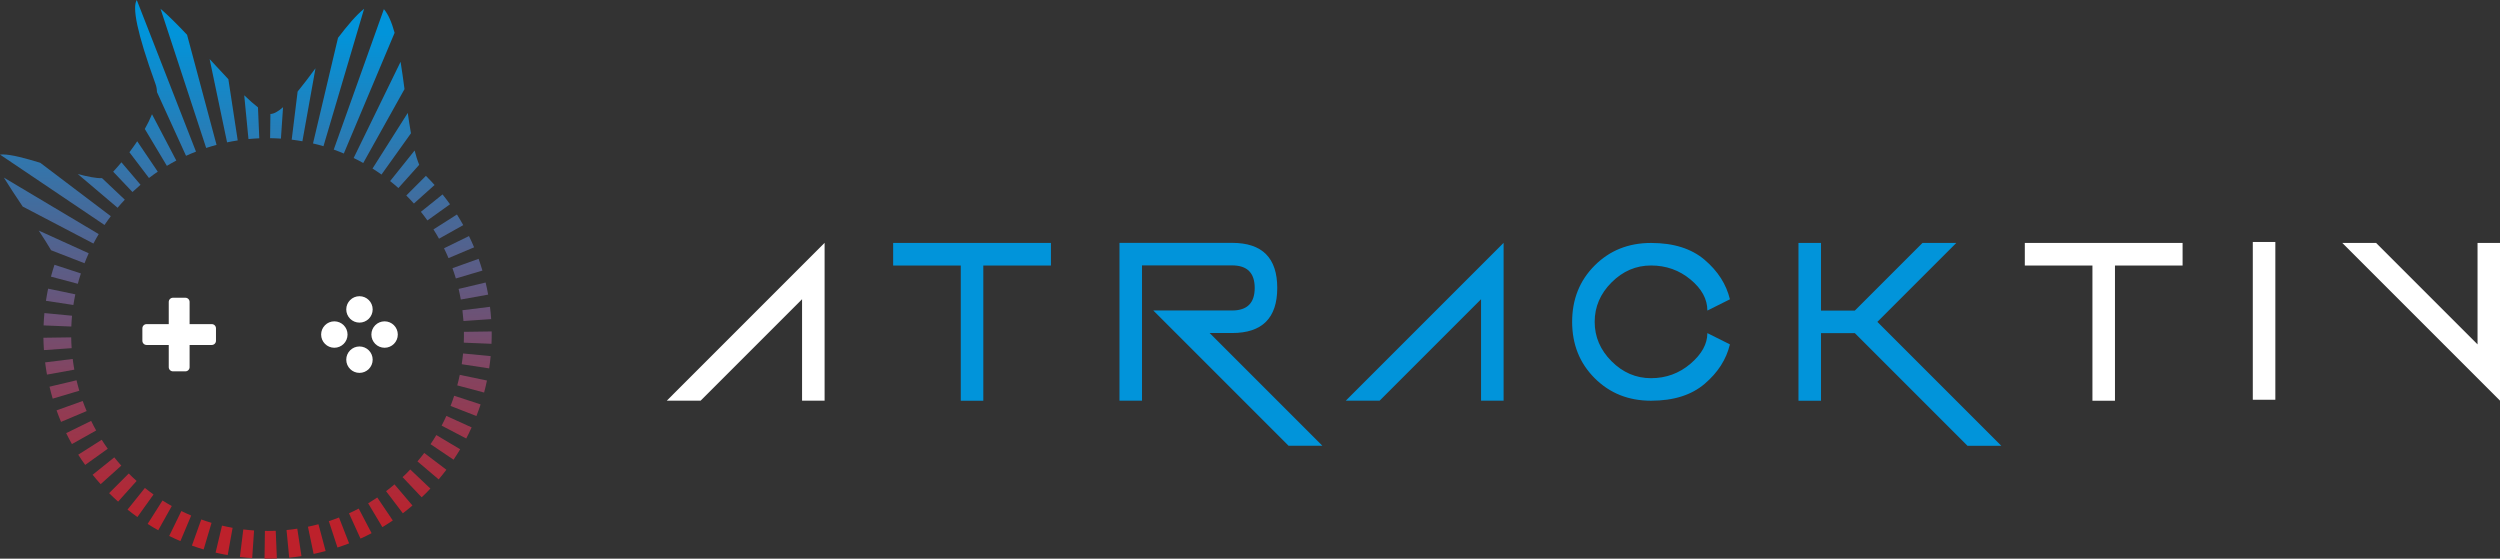 <?xml version="1.0" encoding="UTF-8" standalone="no"?>
<!-- Created with Inkscape (http://www.inkscape.org/) -->

<svg
   width="674.293mm"
   height="150.685mm"
   viewBox="0 0 674.293 150.685"
   version="1.1"
   id="svg1"
   xmlns:xlink="http://www.w3.org/1999/xlink"
   xmlns="http://www.w3.org/2000/svg"
   xmlns:svg="http://www.w3.org/2000/svg">
  <rect x="0" y="0" width="674.293" height="150.685" fill="#333333" stroke="none"/>
  <defs
     id="defs1">
    <linearGradient
       id="linearGradient9372">
      <stop
         style="stop-color:#0194da;stop-opacity:1;"
         offset="0"
         id="stop9372" />
      <stop
         style="stop-color:#bd212b;stop-opacity:1;"
         offset="1"
         id="stop9373" />
    </linearGradient>
    <clipPath
       clipPathUnits="userSpaceOnUse"
       id="clipPath913">
      <path
         d="M 0,2000 H 2000 V 0 H 0 Z"
         transform="translate(-973.947,-1058.886)"
         id="path913" />
    </clipPath>
    <clipPath
       clipPathUnits="userSpaceOnUse"
       id="clipPath915">
      <path
         d="M 0,2000 H 2000 V 0 H 0 Z"
         transform="translate(-1086.857,-1060.035)"
         id="path915" />
    </clipPath>
    <clipPath
       clipPathUnits="userSpaceOnUse"
       id="clipPath917">
      <path
         d="M 0,2000 H 2000 V 0 H 0 Z"
         transform="translate(-1086.857,-1041.806)"
         id="path917" />
    </clipPath>
    <clipPath
       clipPathUnits="userSpaceOnUse"
       id="clipPath919">
      <path
         d="M 0,2000 H 2000 V 0 H 0 Z"
         transform="translate(-1106.067,-1061.015)"
         id="path919" />
    </clipPath>
    <clipPath
       clipPathUnits="userSpaceOnUse"
       id="clipPath921">
      <path
         d="M 0,2000 H 2000 V 0 H 0 Z"
         transform="translate(-1067.648,-1061.015)"
         id="path921" />
    </clipPath>
    <clipPath
       clipPathUnits="userSpaceOnUse"
       id="clipPath923">
      <path
         d="M 0,2000 H 2000 V 0 H 0 Z"
         transform="translate(-532.812,-716.267)"
         id="path923" />
    </clipPath>
    <clipPath
       clipPathUnits="userSpaceOnUse"
       id="clipPath925">
      <path
         d="M 0,2000 H 2000 V 0 H 0 Z"
         transform="translate(-648.174,-796.635)"
         id="path925" />
    </clipPath>
    <clipPath
       clipPathUnits="userSpaceOnUse"
       id="clipPath927">
      <path
         d="M 0,2000 H 2000 V 0 H 0 Z"
         transform="translate(-775.018,-716.267)"
         id="path927" />
    </clipPath>
    <clipPath
       clipPathUnits="userSpaceOnUse"
       id="clipPath929">
      <path
         d="M 0,2000 H 2000 V 0 H 0 Z"
         transform="translate(-878.898,-716.267)"
         id="path929" />
    </clipPath>
    <clipPath
       clipPathUnits="userSpaceOnUse"
       id="clipPath931">
      <path
         d="M 0,2000 H 2000 V 0 H 0 Z"
         transform="translate(-1005.74,-785.153)"
         id="path931" />
    </clipPath>
    <clipPath
       clipPathUnits="userSpaceOnUse"
       id="clipPath933">
      <path
         d="M 0,2000 H 2000 V 0 H 0 Z"
         transform="translate(-1121.103,-796.635)"
         id="path933" />
    </clipPath>
    <clipPath
       clipPathUnits="userSpaceOnUse"
       id="clipPath935">
      <path
         d="M 0,2000 H 2000 V 0 H 0 Z"
         transform="translate(-1224.983,-796.635)"
         id="path935" />
    </clipPath>
    <clipPath
       clipPathUnits="userSpaceOnUse"
       id="clipPath937">
      <path
         d="M 0,2000 H 2000 V 0 H 0 Z"
         transform="translate(-2.5000001e-4,2.5000001e-5)"
         id="path937" />
    </clipPath>
    <clipPath
       clipPathUnits="userSpaceOnUse"
       id="clipPath939">
      <path
         d="M 0,2000 H 2000 V 0 H 0 Z"
         transform="translate(-1404.042,-796.635)"
         id="path939" />
    </clipPath>
    <linearGradient
       xlink:href="#linearGradient9372"
       id="linearGradient9373"
       x1="20.127"
       y1="-412.457"
       x2="20.127"
       y2="-279.832"
       gradientUnits="userSpaceOnUse" />
    <linearGradient
       xlink:href="#linearGradient9372"
       id="linearGradient2"
       gradientUnits="userSpaceOnUse"
       x1="20.127"
       y1="-412.457"
       x2="20.127"
       y2="-279.832" />
    <linearGradient
       xlink:href="#linearGradient9372"
       id="linearGradient3"
       gradientUnits="userSpaceOnUse"
       x1="20.127"
       y1="-412.457"
       x2="20.127"
       y2="-279.832" />
    <linearGradient
       xlink:href="#linearGradient9372"
       id="linearGradient4"
       gradientUnits="userSpaceOnUse"
       x1="20.127"
       y1="-412.457"
       x2="20.127"
       y2="-279.832" />
    <linearGradient
       xlink:href="#linearGradient9372"
       id="linearGradient5"
       gradientUnits="userSpaceOnUse"
       x1="20.127"
       y1="-412.457"
       x2="20.127"
       y2="-279.832" />
    <linearGradient
       xlink:href="#linearGradient9372"
       id="linearGradient6"
       gradientUnits="userSpaceOnUse"
       x1="20.127"
       y1="-412.457"
       x2="20.127"
       y2="-279.832" />
    <linearGradient
       xlink:href="#linearGradient9372"
       id="linearGradient7"
       gradientUnits="userSpaceOnUse"
       x1="20.127"
       y1="-412.457"
       x2="20.127"
       y2="-279.832" />
    <linearGradient
       xlink:href="#linearGradient9372"
       id="linearGradient8"
       gradientUnits="userSpaceOnUse"
       x1="20.127"
       y1="-412.457"
       x2="20.127"
       y2="-279.832" />
    <linearGradient
       xlink:href="#linearGradient9372"
       id="linearGradient9"
       gradientUnits="userSpaceOnUse"
       x1="20.127"
       y1="-412.457"
       x2="20.127"
       y2="-279.832" />
    <linearGradient
       xlink:href="#linearGradient9372"
       id="linearGradient10"
       gradientUnits="userSpaceOnUse"
       x1="20.127"
       y1="-412.457"
       x2="20.127"
       y2="-279.832" />
    <linearGradient
       xlink:href="#linearGradient9372"
       id="linearGradient11"
       gradientUnits="userSpaceOnUse"
       x1="20.127"
       y1="-412.457"
       x2="20.127"
       y2="-279.832" />
    <linearGradient
       xlink:href="#linearGradient9372"
       id="linearGradient12"
       gradientUnits="userSpaceOnUse"
       x1="20.127"
       y1="-412.457"
       x2="20.127"
       y2="-279.832" />
    <linearGradient
       xlink:href="#linearGradient9372"
       id="linearGradient13"
       gradientUnits="userSpaceOnUse"
       x1="20.127"
       y1="-412.457"
       x2="20.127"
       y2="-279.832" />
    <linearGradient
       xlink:href="#linearGradient9372"
       id="linearGradient14"
       gradientUnits="userSpaceOnUse"
       x1="20.127"
       y1="-412.457"
       x2="20.127"
       y2="-279.832" />
    <linearGradient
       xlink:href="#linearGradient9372"
       id="linearGradient15"
       gradientUnits="userSpaceOnUse"
       x1="20.127"
       y1="-412.457"
       x2="20.127"
       y2="-279.832" />
    <linearGradient
       xlink:href="#linearGradient9372"
       id="linearGradient16"
       gradientUnits="userSpaceOnUse"
       x1="20.127"
       y1="-412.457"
       x2="20.127"
       y2="-279.832" />
    <linearGradient
       xlink:href="#linearGradient9372"
       id="linearGradient17"
       gradientUnits="userSpaceOnUse"
       x1="20.127"
       y1="-412.457"
       x2="20.127"
       y2="-279.832" />
    <linearGradient
       xlink:href="#linearGradient9372"
       id="linearGradient18"
       gradientUnits="userSpaceOnUse"
       x1="20.127"
       y1="-412.457"
       x2="20.127"
       y2="-279.832" />
    <linearGradient
       xlink:href="#linearGradient9372"
       id="linearGradient19"
       gradientUnits="userSpaceOnUse"
       x1="20.127"
       y1="-412.457"
       x2="20.127"
       y2="-279.832" />
    <linearGradient
       xlink:href="#linearGradient9372"
       id="linearGradient20"
       gradientUnits="userSpaceOnUse"
       x1="20.127"
       y1="-412.457"
       x2="20.127"
       y2="-279.832" />
    <linearGradient
       xlink:href="#linearGradient9372"
       id="linearGradient21"
       gradientUnits="userSpaceOnUse"
       x1="20.127"
       y1="-412.457"
       x2="20.127"
       y2="-279.832" />
    <linearGradient
       xlink:href="#linearGradient9372"
       id="linearGradient22"
       gradientUnits="userSpaceOnUse"
       x1="20.127"
       y1="-412.457"
       x2="20.127"
       y2="-279.832" />
    <linearGradient
       xlink:href="#linearGradient9372"
       id="linearGradient23"
       gradientUnits="userSpaceOnUse"
       x1="20.127"
       y1="-412.457"
       x2="20.127"
       y2="-279.832" />
    <linearGradient
       xlink:href="#linearGradient9372"
       id="linearGradient24"
       gradientUnits="userSpaceOnUse"
       x1="20.127"
       y1="-412.457"
       x2="20.127"
       y2="-279.832" />
    <linearGradient
       xlink:href="#linearGradient9372"
       id="linearGradient25"
       gradientUnits="userSpaceOnUse"
       x1="20.127"
       y1="-412.457"
       x2="20.127"
       y2="-279.832" />
    <linearGradient
       xlink:href="#linearGradient9372"
       id="linearGradient26"
       gradientUnits="userSpaceOnUse"
       x1="20.127"
       y1="-412.457"
       x2="20.127"
       y2="-279.832" />
    <linearGradient
       xlink:href="#linearGradient9372"
       id="linearGradient27"
       gradientUnits="userSpaceOnUse"
       x1="20.127"
       y1="-412.457"
       x2="20.127"
       y2="-279.832" />
    <linearGradient
       xlink:href="#linearGradient9372"
       id="linearGradient28"
       gradientUnits="userSpaceOnUse"
       x1="20.127"
       y1="-412.457"
       x2="20.127"
       y2="-279.832" />
    <linearGradient
       xlink:href="#linearGradient9372"
       id="linearGradient29"
       gradientUnits="userSpaceOnUse"
       x1="20.127"
       y1="-412.457"
       x2="20.127"
       y2="-279.832" />
    <linearGradient
       xlink:href="#linearGradient9372"
       id="linearGradient30"
       gradientUnits="userSpaceOnUse"
       x1="20.127"
       y1="-412.457"
       x2="20.127"
       y2="-279.832" />
    <linearGradient
       xlink:href="#linearGradient9372"
       id="linearGradient31"
       gradientUnits="userSpaceOnUse"
       x1="20.127"
       y1="-412.457"
       x2="20.127"
       y2="-279.832" />
    <linearGradient
       xlink:href="#linearGradient9372"
       id="linearGradient32"
       gradientUnits="userSpaceOnUse"
       x1="20.127"
       y1="-412.457"
       x2="20.127"
       y2="-279.832" />
    <linearGradient
       xlink:href="#linearGradient9372"
       id="linearGradient33"
       gradientUnits="userSpaceOnUse"
       x1="20.127"
       y1="-412.457"
       x2="20.127"
       y2="-279.832" />
    <linearGradient
       xlink:href="#linearGradient9372"
       id="linearGradient34"
       gradientUnits="userSpaceOnUse"
       x1="20.127"
       y1="-412.457"
       x2="20.127"
       y2="-279.832" />
    <linearGradient
       xlink:href="#linearGradient9372"
       id="linearGradient35"
       gradientUnits="userSpaceOnUse"
       x1="20.127"
       y1="-412.457"
       x2="20.127"
       y2="-279.832" />
    <linearGradient
       xlink:href="#linearGradient9372"
       id="linearGradient36"
       gradientUnits="userSpaceOnUse"
       x1="20.127"
       y1="-412.457"
       x2="20.127"
       y2="-279.832" />
    <linearGradient
       xlink:href="#linearGradient9372"
       id="linearGradient37"
       gradientUnits="userSpaceOnUse"
       x1="20.127"
       y1="-412.457"
       x2="20.127"
       y2="-279.832" />
    <linearGradient
       xlink:href="#linearGradient9372"
       id="linearGradient38"
       gradientUnits="userSpaceOnUse"
       x1="20.127"
       y1="-412.457"
       x2="20.127"
       y2="-279.832" />
    <linearGradient
       xlink:href="#linearGradient9372"
       id="linearGradient39"
       gradientUnits="userSpaceOnUse"
       x1="20.127"
       y1="-412.457"
       x2="20.127"
       y2="-279.832" />
    <linearGradient
       xlink:href="#linearGradient9372"
       id="linearGradient40"
       gradientUnits="userSpaceOnUse"
       x1="20.127"
       y1="-412.457"
       x2="20.127"
       y2="-279.832" />
    <linearGradient
       xlink:href="#linearGradient9372"
       id="linearGradient41"
       gradientUnits="userSpaceOnUse"
       x1="20.127"
       y1="-412.457"
       x2="20.127"
       y2="-279.832" />
    <linearGradient
       xlink:href="#linearGradient9372"
       id="linearGradient42"
       gradientUnits="userSpaceOnUse"
       x1="20.127"
       y1="-412.457"
       x2="20.127"
       y2="-279.832" />
    <linearGradient
       xlink:href="#linearGradient9372"
       id="linearGradient43"
       gradientUnits="userSpaceOnUse"
       x1="20.127"
       y1="-412.457"
       x2="20.127"
       y2="-279.832" />
    <linearGradient
       xlink:href="#linearGradient9372"
       id="linearGradient44"
       gradientUnits="userSpaceOnUse"
       x1="20.127"
       y1="-412.457"
       x2="20.127"
       y2="-279.832" />
    <linearGradient
       xlink:href="#linearGradient9372"
       id="linearGradient45"
       gradientUnits="userSpaceOnUse"
       x1="20.127"
       y1="-412.457"
       x2="20.127"
       y2="-279.832" />
    <linearGradient
       xlink:href="#linearGradient9372"
       id="linearGradient46"
       gradientUnits="userSpaceOnUse"
       x1="20.127"
       y1="-412.457"
       x2="20.127"
       y2="-279.832" />
    <linearGradient
       xlink:href="#linearGradient9372"
       id="linearGradient47"
       gradientUnits="userSpaceOnUse"
       x1="20.127"
       y1="-412.457"
       x2="20.127"
       y2="-279.832" />
    <linearGradient
       xlink:href="#linearGradient9372"
       id="linearGradient48"
       gradientUnits="userSpaceOnUse"
       x1="20.127"
       y1="-412.457"
       x2="20.127"
       y2="-279.832" />
    <linearGradient
       xlink:href="#linearGradient9372"
       id="linearGradient49"
       gradientUnits="userSpaceOnUse"
       x1="20.127"
       y1="-412.457"
       x2="20.127"
       y2="-279.832" />
    <linearGradient
       xlink:href="#linearGradient9372"
       id="linearGradient50"
       gradientUnits="userSpaceOnUse"
       x1="20.127"
       y1="-412.457"
       x2="20.127"
       y2="-279.832" />
    <linearGradient
       xlink:href="#linearGradient9372"
       id="linearGradient51"
       gradientUnits="userSpaceOnUse"
       x1="20.127"
       y1="-412.457"
       x2="20.127"
       y2="-279.832" />
    <linearGradient
       xlink:href="#linearGradient9372"
       id="linearGradient52"
       gradientUnits="userSpaceOnUse"
       x1="20.127"
       y1="-412.457"
       x2="20.127"
       y2="-279.832" />
    <linearGradient
       xlink:href="#linearGradient9372"
       id="linearGradient53"
       gradientUnits="userSpaceOnUse"
       x1="20.127"
       y1="-412.457"
       x2="20.127"
       y2="-279.832" />
    <linearGradient
       xlink:href="#linearGradient9372"
       id="linearGradient54"
       gradientUnits="userSpaceOnUse"
       x1="20.127"
       y1="-412.457"
       x2="20.127"
       y2="-279.832" />
    <linearGradient
       xlink:href="#linearGradient9372"
       id="linearGradient55"
       gradientUnits="userSpaceOnUse"
       x1="20.127"
       y1="-412.457"
       x2="20.127"
       y2="-279.832" />
    <linearGradient
       xlink:href="#linearGradient9372"
       id="linearGradient56"
       gradientUnits="userSpaceOnUse"
       x1="20.127"
       y1="-412.457"
       x2="20.127"
       y2="-279.832" />
    <linearGradient
       xlink:href="#linearGradient9372"
       id="linearGradient57"
       gradientUnits="userSpaceOnUse"
       x1="20.127"
       y1="-412.457"
       x2="20.127"
       y2="-279.832" />
    <linearGradient
       xlink:href="#linearGradient9372"
       id="linearGradient58"
       gradientUnits="userSpaceOnUse"
       x1="20.127"
       y1="-412.457"
       x2="20.127"
       y2="-279.832" />
  </defs>
  <g
     id="layer1"
     transform="translate(46.186,421.487)">
    <g
       id="g9374">
      <g
         id="g9372"
         style="fill:url(#linearGradient9373)">
        <path
           id="path743"
           d="m 44.978,-411.273 -6.741,28.475 c 0.945,0.224 1.887,0.467 2.822,0.743 v 0 l 10.964,-37.065 c -2.049,1.597 -4.48,4.492 -7.046,7.847"
           style="fill:url(#linearGradient2);stroke:none;stroke-width:0.353" />
        <path
           id="path746"
           d="m 43.831,-381.142 c 0.914,0.326 1.818,0.683 2.716,1.061 v 0 l 13.699,-32.553 c -0.763,-2.77 -1.694,-5.008 -2.893,-6.383 v 0 z"
           style="fill:url(#linearGradient3);stroke:none;stroke-width:0.353" />
        <path
           id="path749"
           d="m 26.749,-390.743 -0.084,6.524 c 0.974,0.013 1.947,0.055 2.918,0.121 v 0 l 0.575,-8.477 c -1.294,1.137 -2.449,1.812 -3.409,1.833"
           style="fill:url(#linearGradient4);stroke:none;stroke-width:0.353" />
        <path
           id="path752"
           d="m 15.059,-383.09 c 0.954,-0.2 1.911,-0.378 2.872,-0.525 v 0 l -2.521,-16.505 c -1.641,-1.726 -3.345,-3.57 -5.058,-5.429 v 0 z"
           style="fill:url(#linearGradient5);stroke:none;stroke-width:0.353" />
        <path
           id="path755"
           d="m 63.441,-293.793 c -0.344,0.344 -0.699,0.666 -1.05,0.998 v 0 l 5.149,5.432 c 0.399,-0.378 0.804,-0.745 1.195,-1.136 v 0 c 0.399,-0.398 0.779,-0.808 1.164,-1.215 v 0 l -5.439,-5.15 c -0.338,0.358 -0.668,0.721 -1.018,1.071"
           style="fill:url(#linearGradient6);stroke:none;stroke-width:0.353" />
        <path
           id="path758"
           d="m 9.423,-381.579 c 0.926,-0.304 1.859,-0.581 2.797,-0.833 v 0 l -7.952,-29.694 c -2.593,-2.737 -5.047,-5.205 -7.156,-7.011 v 0 z"
           style="fill:url(#linearGradient7);stroke:none;stroke-width:0.353" />
        <path
           id="path761"
           d="m 34.088,-396.792 -1.597,12.971 c 0.965,0.119 1.928,0.262 2.887,0.434 v 0 l 3.528,-19.678 c -1.652,2.241 -3.279,4.402 -4.819,6.273"
           style="fill:url(#linearGradient8);stroke:none;stroke-width:0.353" />
        <path
           id="path764"
           d="m 20.83,-383.984 c 0.97,-0.094 1.942,-0.157 2.915,-0.198 v 0 l -0.35,-8.341 c -1.119,-0.866 -2.368,-1.98 -3.711,-3.269 v 0 z"
           style="fill:url(#linearGradient9);stroke:none;stroke-width:0.353" />
        <path
           id="path767"
           d="m 66.41,-297.039 5.716,4.85 c 0.722,-0.851 1.417,-1.718 2.085,-2.599 v 0 l -5.973,-4.527 c -0.585,0.772 -1.196,1.53 -1.828,2.276"
           style="fill:url(#linearGradient10);stroke:none;stroke-width:0.353" />
        <path
           id="path770"
           d="m 78.941,-331.986 c 0.013,0.974 0.005,1.948 -0.035,2.921 v 0 l 7.475,0.307 c 0.045,-1.11 0.069,-2.22 0.054,-3.331 v 0 z"
           style="fill:url(#linearGradient11);stroke:none;stroke-width:0.353" />
        <path
           id="path773"
           d="m 70.727,-359.611 c 0.524,0.824 1.02,1.659 1.494,2.505 v 0 l 6.54,-3.661 c -0.508,-0.908 -1.034,-1.81 -1.593,-2.697 v 0 c -0.036,-0.057 -0.076,-0.111 -0.112,-0.167 v 0 z"
           style="fill:url(#linearGradient12);stroke:none;stroke-width:0.353" />
        <path
           id="path776"
           d="m 73.575,-354.523 c 0.428,0.876 0.833,1.76 1.21,2.654 v 0 l 6.904,-2.913 c -0.43,-1.021 -0.896,-2.03 -1.385,-3.031 v 0 z"
           style="fill:url(#linearGradient13);stroke:none;stroke-width:0.353" />
        <path
           id="path779"
           d="m 75.849,-349.152 c 0.328,0.918 0.638,1.84 0.914,2.772 v 0 l 7.167,-2.127 c -0.315,-1.064 -0.654,-2.121 -1.029,-3.169 v 0 z"
           style="fill:url(#linearGradient14);stroke:none;stroke-width:0.353" />
        <path
           id="path782"
           d="m 78.346,-323.253 7.406,1.125 c 0.167,-1.099 0.299,-2.201 0.405,-3.306 v 0 l -7.444,-0.716 c -0.093,0.968 -0.22,1.934 -0.367,2.897"
           style="fill:url(#linearGradient15);stroke:none;stroke-width:0.353" />
        <path
           id="path785"
           d="m 77.51,-343.558 c 0.226,0.948 0.419,1.902 0.592,2.859 v 0 l 7.376,-1.329 c -0.197,-1.092 -0.428,-2.179 -0.685,-3.261 v 0 z"
           style="fill:url(#linearGradient16);stroke:none;stroke-width:0.353" />
        <path
           id="path788"
           d="m -4.221,-398.762 c 0.235,0.65 0.352,1.36 0.373,2.113 v 0 l 7.836,17.186 c 0.888,-0.405 1.785,-0.779 2.689,-1.132 v 0 l -15.969,-40.892 c -1.235,1.964 -0.047,8.577 5.072,22.725"
           style="fill:url(#linearGradient17);stroke:none;stroke-width:0.353" />
        <path
           id="path791"
           d="m 78.538,-337.812 c 0.12,0.967 0.213,1.936 0.28,2.907 v 0 l 7.475,-0.512 c -0.076,-1.108 -0.186,-2.213 -0.322,-3.316 v 0 z"
           style="fill:url(#linearGradient18);stroke:none;stroke-width:0.353" />
        <path
           id="path794"
           d="m 67.336,-364.36 c 0.612,0.763 1.197,1.541 1.761,2.329 v 0 l 6.095,-4.363 c -0.644,-0.899 -1.314,-1.785 -2.013,-2.656 v 0 z"
           style="fill:url(#linearGradient19);stroke:none;stroke-width:0.353" />
        <path
           id="path797"
           d="m 54.289,-376.032 c 0.818,0.518 1.626,1.059 2.42,1.626 v 0 l 7.949,-11.13 c -0.313,-1.744 -0.597,-3.591 -0.867,-5.491 v 0 z"
           style="fill:url(#linearGradient20);stroke:none;stroke-width:0.353" />
        <path
           id="path800"
           d="m 59.038,-372.648 c 0.757,0.606 1.502,1.231 2.232,1.885 v 0 l 5.615,-6.273 c -0.464,-1.112 -0.873,-2.413 -1.242,-3.858 v 0 z"
           style="fill:url(#linearGradient21);stroke:none;stroke-width:0.353" />
        <path
           id="path803"
           d="m 72.931,-306.687 6.635,3.475 c 0.517,-0.987 0.994,-1.989 1.453,-2.998 v 0 l -6.814,-3.099 c -0.401,0.883 -0.822,1.758 -1.275,2.623"
           style="fill:url(#linearGradient22);stroke:none;stroke-width:0.353" />
        <path
           id="path806"
           d="m 49.201,-378.874 c 0.871,0.425 1.732,0.876 2.583,1.351 v 0 l 11.134,-19.935 c -0.335,-2.503 -0.677,-4.993 -1.061,-7.363 v 0 z"
           style="fill:url(#linearGradient23);stroke:none;stroke-width:0.353" />
        <path
           id="path809"
           d="m 75.335,-311.998 6.978,2.718 c 0.404,-1.037 0.787,-2.08 1.131,-3.133 v 0 l -7.128,-2.331 c -0.302,0.922 -0.627,1.838 -0.981,2.746"
           style="fill:url(#linearGradient24);stroke:none;stroke-width:0.353" />
        <path
           id="path812"
           d="m 77.146,-317.541 7.24,1.932 c 0.287,-1.075 0.541,-2.156 0.767,-3.242 v 0 l -7.33,-1.529 c -0.199,0.951 -0.426,1.897 -0.678,2.839"
           style="fill:url(#linearGradient25);stroke:none;stroke-width:0.353" />
        <path
           id="path815"
           d="m 63.399,-368.758 c 0.014,0.013 0.028,0.026 0.042,0.04 v 0 c 0.694,0.694 1.36,1.405 2.008,2.126 v 0 l 5.575,-5 c -0.737,-0.822 -1.498,-1.63 -2.289,-2.42 v 0 c -0.015,-0.015 -0.029,-0.033 -0.044,-0.048 v 0 z"
           style="fill:url(#linearGradient26);stroke:none;stroke-width:0.353" />
        <path
           id="path818"
           d="m 69.937,-301.685 6.206,4.185 c 0.623,-0.924 1.22,-1.861 1.786,-2.811 v 0 l -6.425,-3.833 c -0.496,0.831 -1.021,1.65 -1.567,2.459"
           style="fill:url(#linearGradient27);stroke:none;stroke-width:0.353" />
        <path
           id="path821"
           d="m 25.263,-278.293 -0.101,7.484 c 1.111,0.015 2.221,0.006 3.331,-0.041 v 0 l -0.31,-7.479 c -0.973,0.04 -1.947,0.049 -2.921,0.036"
           style="fill:url(#linearGradient28);stroke:none;stroke-width:0.353" />
        <path
           id="path824"
           d="m -32.829,-317.19 c 0.257,1.079 0.538,2.154 0.855,3.221 v 0 l 7.177,-2.134 c -0.278,-0.934 -0.525,-1.875 -0.75,-2.821 v 0 z"
           style="fill:url(#linearGradient29);stroke:none;stroke-width:0.353" />
        <path
           id="path827"
           d="m -34.015,-323.745 c 0.137,1.101 0.301,2.2 0.499,3.295 v 0 l 7.376,-1.333 c -0.173,-0.959 -0.318,-1.922 -0.437,-2.887 v 0 z"
           style="fill:url(#linearGradient30);stroke:none;stroke-width:0.353" />
        <path
           id="path830"
           d="m -0.556,-276.924 c 1.001,0.489 2.011,0.951 3.031,1.381 v 0 l 2.908,-6.899 c -0.894,-0.376 -1.777,-0.781 -2.653,-1.209 v 0 z"
           style="fill:url(#linearGradient31);stroke:none;stroke-width:0.353" />
        <path
           id="path833"
           d="m 31.099,-278.523 0.719,7.452 c 1.105,-0.107 2.207,-0.252 3.306,-0.419 v 0 l -1.126,-7.401 c -0.963,0.147 -1.929,0.274 -2.898,0.368"
           style="fill:url(#linearGradient32);stroke:none;stroke-width:0.353" />
        <path
           id="path836"
           d="m -33.797,-340.35 7.403,1.121 c 0.146,-0.962 0.323,-1.919 0.521,-2.873 v 0 l -7.335,-1.526 c -0.227,1.089 -0.424,2.182 -0.589,3.279"
           style="fill:url(#linearGradient33);stroke:none;stroke-width:0.353" />
        <path
           id="path839"
           d="m -34.479,-330.389 c 0.016,1.11 0.067,2.22 0.143,3.328 v 0 l 7.476,-0.517 c -0.067,-0.972 -0.11,-1.945 -0.123,-2.918 v 0 z"
           style="fill:url(#linearGradient34);stroke:none;stroke-width:0.353" />
        <path
           id="path842"
           d="m -34.429,-333.72 7.479,0.303 c 0.04,-0.973 0.098,-1.945 0.191,-2.915 v 0 l -7.449,-0.713 c -0.105,1.106 -0.176,2.215 -0.221,3.324"
           style="fill:url(#linearGradient35);stroke:none;stroke-width:0.353" />
        <path
           id="path845"
           d="m 36.869,-279.414 1.531,7.328 c 1.086,-0.227 2.166,-0.486 3.241,-0.774 v 0 l -1.933,-7.232 c -0.942,0.252 -1.887,0.479 -2.839,0.678"
           style="fill:url(#linearGradient36);stroke:none;stroke-width:0.353" />
        <path
           id="path848"
           d="m -30.931,-310.804 c 0.374,1.044 0.777,2.08 1.211,3.105 v 0 l 6.904,-2.917 c -0.379,-0.898 -0.737,-1.803 -1.065,-2.716 v 0 z"
           style="fill:url(#linearGradient37);stroke:none;stroke-width:0.353" />
        <path
           id="path851"
           d="m -11.788,-284.04 c 0.87,0.698 1.758,1.365 2.657,2.008 v 0 l 4.354,-6.089 c -0.787,-0.563 -1.565,-1.148 -2.328,-1.759 v 0 z"
           style="fill:url(#linearGradient38);stroke:none;stroke-width:0.353" />
        <path
           id="path854"
           d="m 5.577,-274.329 c 1.048,0.375 2.101,0.728 3.164,1.042 v 0 l 2.128,-7.179 c -0.931,-0.276 -1.854,-0.585 -2.771,-0.913 v 0 z"
           style="fill:url(#linearGradient39);stroke:none;stroke-width:0.353" />
        <path
           id="path857"
           d="m -6.368,-280.173 c 0.942,0.597 1.895,1.164 2.861,1.705 v 0 l 3.654,-6.534 c -0.846,-0.472 -1.681,-0.969 -2.505,-1.492 v 0 z"
           style="fill:url(#linearGradient40);stroke:none;stroke-width:0.353" />
        <path
           id="path860"
           d="m -28.34,-304.665 c 0.487,0.995 1.006,1.977 1.552,2.95 v 0 l 6.538,-3.665 c -0.477,-0.852 -0.929,-1.712 -1.355,-2.583 v 0 z"
           style="fill:url(#linearGradient41);stroke:none;stroke-width:0.353" />
        <path
           id="path863"
           d="m -16.754,-288.476 c 0.791,0.79 1.6,1.548 2.423,2.285 v 0 l 4.996,-5.575 c -0.722,-0.647 -1.433,-1.313 -2.128,-2.007 v 0 z"
           style="fill:url(#linearGradient42);stroke:none;stroke-width:0.353" />
        <path
           id="path866"
           d="m -25.084,-298.85 c 0.593,0.933 1.222,1.851 1.872,2.758 v 0 l 6.088,-4.363 c -0.569,-0.795 -1.111,-1.602 -1.631,-2.42 v 0 z"
           style="fill:url(#linearGradient43);stroke:none;stroke-width:0.353" />
        <path
           id="path869"
           d="m 18.518,-271.265 c 1.103,0.136 2.208,0.242 3.315,0.318 v 0 l 0.51,-7.467 c -0.972,-0.066 -1.94,-0.159 -2.907,-0.279 v 0 z"
           style="fill:url(#linearGradient44);stroke:none;stroke-width:0.353" />
        <path
           id="path872"
           d="m -21.204,-293.433 c 0.692,0.861 1.419,1.702 2.165,2.533 v 0 l 5.566,-4.998 c -0.655,-0.73 -1.282,-1.475 -1.889,-2.23 v 0 z"
           style="fill:url(#linearGradient45);stroke:none;stroke-width:0.353" />
        <path
           id="path875"
           d="m 11.963,-272.435 c 1.082,0.256 2.17,0.477 3.262,0.674 v 0 l 1.325,-7.367 c -0.957,-0.173 -1.91,-0.366 -2.858,-0.591 v 0 z"
           style="fill:url(#linearGradient46);stroke:none;stroke-width:0.353" />
        <path
           id="path878"
           d="m -11.282,-380.425 5.276,6.944 c 0.779,-0.591 1.567,-1.16 2.37,-1.703 v 0 l -5.543,-8.2 c -0.679,1.017 -1.387,2.008 -2.103,2.959"
           style="fill:url(#linearGradient47);stroke:none;stroke-width:0.353" />
        <path
           id="path881"
           d="m -14.472,-365.45 c 0.626,-0.739 1.276,-1.464 1.95,-2.176 v 0 l -6.143,-5.81 c -1.591,0.055 -3.899,-0.407 -6.541,-1.112 v 0 z"
           style="fill:url(#linearGradient48);stroke:none;stroke-width:0.353" />
        <path
           id="path884"
           d="m -15.657,-375.177 5.201,5.481 c 0.712,-0.675 1.435,-1.326 2.174,-1.954 v 0 l -5.151,-6.058 c -0.77,0.924 -1.52,1.774 -2.225,2.53"
           style="fill:url(#linearGradient49);stroke:none;stroke-width:0.353" />
        <path
           id="path887"
           d="m 47.942,-283.036 3.103,6.814 c 1.009,-0.459 2.01,-0.94 2.997,-1.458 v 0 l -3.476,-6.633 c -0.864,0.453 -1.741,0.874 -2.624,1.276"
           style="fill:url(#linearGradient50);stroke:none;stroke-width:0.353" />
        <path
           id="path890"
           d="m -46.186,-379.791 28.188,18.989 c 0.54,-0.803 1.108,-1.592 1.698,-2.371 v 0 l -19.031,-14.41 c -4.056,-1.23 -7.805,-2.249 -10.12,-2.249 v 0 c -0.265,0 -0.51,0.013 -0.735,0.041"
           style="fill:url(#linearGradient51);stroke:none;stroke-width:0.353" />
        <path
           id="path893"
           d="m 57.94,-289.012 4.525,5.963 c 0.881,-0.669 1.745,-1.366 2.596,-2.088 v 0 l -4.845,-5.705 c -0.746,0.634 -1.504,1.245 -2.276,1.83"
           style="fill:url(#linearGradient52);stroke:none;stroke-width:0.353" />
        <path
           id="path896"
           d="m 53.109,-285.741 3.839,6.428 c 0.95,-0.567 1.885,-1.168 2.81,-1.792 v 0 l -4.19,-6.205 c -0.809,0.546 -1.628,1.072 -2.46,1.569"
           style="fill:url(#linearGradient53);stroke:none;stroke-width:0.353" />
        <path
           id="path899"
           d="m -7.127,-386.705 5.95,9.951 c 0.837,-0.501 1.683,-0.981 2.542,-1.432 v 0 l -6.551,-12.482 c -0.531,1.301 -1.19,2.634 -1.94,3.963"
           style="fill:url(#linearGradient54);stroke:none;stroke-width:0.353" />
        <path
           id="path902"
           d="m -40.064,-365.775 19.076,9.977 c 0.449,-0.859 0.925,-1.706 1.425,-2.545 v 0 l -25.585,-15.245 c 1.398,2.28 3.217,5.024 5.084,7.813"
           style="fill:url(#linearGradient55);stroke:none;stroke-width:0.353" />
        <path
           id="path905"
           d="m -32.402,-353.991 9.013,3.505 c 0.352,-0.905 0.725,-1.802 1.128,-2.689 v 0 l -13.478,-6.121 c 1.339,2.034 2.51,3.869 3.337,5.305"
           style="fill:url(#linearGradient56);stroke:none;stroke-width:0.353" />
        <path
           id="path908"
           d="m 42.506,-280.924 2.329,7.114 c 1.054,-0.345 2.1,-0.717 3.138,-1.121 v 0 l -2.72,-6.975 c -0.908,0.354 -1.824,0.679 -2.747,0.982"
           style="fill:url(#linearGradient57);stroke:none;stroke-width:0.353" />
        <path
           id="path911"
           d="m -32.445,-346.872 7.248,1.93 c 0.25,-0.939 0.526,-1.871 0.829,-2.797 v 0 l -7.125,-2.326 c -0.345,1.058 -0.666,2.121 -0.952,3.193"
           style="fill:url(#linearGradient58);stroke:none;stroke-width:0.353" />
      </g>
      <path
         id="path912"
         d="m 0,0 h -16.951 v 16.951 c 0,1.771 -1.436,3.206 -3.206,3.206 h -9.52 c -1.77,0 -3.206,-1.435 -3.206,-3.206 V 0 h -16.95 c -1.771,0 -3.207,-1.436 -3.207,-3.207 v -9.518 c 0,-1.771 1.436,-3.207 3.207,-3.207 h 16.95 v -16.95 c 0,-1.771 1.436,-3.207 3.206,-3.207 h 9.52 c 1.77,0 3.206,1.436 3.206,3.207 v 16.95 H 0 c 1.771,0 3.206,1.436 3.206,3.207 v 9.518 C 3.206,-1.436 1.771,0 0,0"
         style="fill:#ffffff;fill-opacity:1;fill-rule:nonzero;stroke:none"
         transform="matrix(0.353,0,0,-0.353,10.936,-334.066)"
         clip-path="url(#clipPath913)" />
      <path
         id="path914"
         d="m 0,0 c 5.575,0 10.095,4.52 10.095,10.094 0,5.575 -4.52,10.095 -10.095,10.095 -5.574,0 -10.094,-4.52 -10.094,-10.095 C -10.094,4.52 -5.574,0 0,0"
         style="fill:#ffffff;fill-opacity:1;fill-rule:nonzero;stroke:none"
         transform="matrix(0.353,0,0,-0.353,50.768,-334.471)"
         clip-path="url(#clipPath915)" />
      <path
         id="path916"
         d="m 0,0 c -5.574,0 -10.094,-4.52 -10.094,-10.094 0,-5.575 4.52,-10.095 10.094,-10.095 5.575,0 10.095,4.52 10.095,10.095 C 10.095,-4.52 5.575,0 0,0"
         style="fill:#ffffff;fill-opacity:1;fill-rule:nonzero;stroke:none"
         transform="matrix(0.353,0,0,-0.353,50.768,-328.04)"
         clip-path="url(#clipPath917)" />
      <path
         id="path918"
         d="m 0,0 c -5.575,0 -10.095,-4.52 -10.095,-10.094 0,-5.575 4.52,-10.094 10.095,-10.094 5.574,0 10.094,4.519 10.094,10.094 C 10.094,-4.52 5.574,0 0,0"
         style="fill:#ffffff;fill-opacity:1;fill-rule:nonzero;stroke:none"
         transform="matrix(0.353,0,0,-0.353,57.545,-334.817)"
         clip-path="url(#clipPath919)" />
      <path
         id="path920"
         d="m 0,0 c -5.575,0 -10.094,-4.52 -10.094,-10.094 0,-5.575 4.519,-10.094 10.094,-10.094 5.575,0 10.095,4.519 10.095,10.094 C 10.095,-4.52 5.575,0 0,0"
         style="fill:#ffffff;fill-opacity:1;fill-rule:nonzero;stroke:none"
         transform="matrix(0.353,0,0,-0.353,43.991,-334.817)"
         clip-path="url(#clipPath921)" />
    </g>
    <g
       id="g9373"
       transform="matrix(1.5,0,0,1.5,-41.608,171.122)">
      <path
         id="path922"
         d="M 0,0 80.368,80.368 V 0 H 68.887 V 51.665 L 17.222,0 Z"
         style="fill:#ffffff;fill-opacity:1;fill-rule:nonzero;stroke:none"
         transform="matrix(0.353,0,0,-0.353,116.851,-323.033)"
         clip-path="url(#clipPath923)" />
      <path
         id="path924"
         d="M 0,0 H 80.368 V -11.481 H 45.925 V -80.368 H 34.443 v 68.887 H 0 Z"
         style="fill:#0194da;fill-opacity:1;fill-rule:nonzero;stroke:none"
         transform="matrix(0.353,0,0,-0.353,157.547,-351.385)"
         clip-path="url(#clipPath925)" />
      <path
         id="path926"
         d="m 0,0 h -11.481 v 80.368 h 57.404 c 15.307,0 22.963,-7.655 22.963,-22.963 0,-15.307 -7.656,-22.962 -22.963,-22.962 H 34.442 L 91.848,-22.961 H 74.626 L 5.74,45.925 h 40.183 c 7.654,0 11.481,3.826 11.481,11.48 0,7.655 -3.827,11.482 -11.481,11.482 H 0 Z"
         style="fill:#0194da;fill-opacity:1;fill-rule:nonzero;stroke:none"
         transform="matrix(0.353,0,0,-0.353,202.295,-323.033)"
         clip-path="url(#clipPath927)" />
      <path
         id="path928"
         d="M 0,0 80.367,80.368 V 0 H 68.886 V 51.665 L 17.222,0 Z"
         style="fill:#0194da;fill-opacity:1;fill-rule:nonzero;stroke:none"
         transform="matrix(0.353,0,0,-0.353,238.942,-323.033)"
         clip-path="url(#clipPath929)" />
      <path
         id="path930"
         d="m 0,0 c 7.653,7.654 17.222,11.481 28.702,11.481 11.482,0 20.589,-2.87 27.325,-8.611 6.736,-5.74 11.022,-12.437 12.859,-20.092 l -11.482,-5.74 c 0,5.816 -2.87,11.099 -8.609,15.844 C 43.054,-2.373 36.356,0 28.702,0 21.048,0 14.352,-2.87 8.61,-8.61 2.87,-14.352 0,-21.049 0,-28.703 c 0,-7.654 2.87,-14.351 8.61,-20.092 5.742,-5.74 12.438,-8.61 20.092,-8.61 7.654,0 14.352,2.449 20.093,7.347 5.739,4.899 8.609,10.104 8.609,15.615 l 11.482,-5.741 c -1.837,-7.655 -6.123,-14.351 -12.859,-20.091 -6.736,-5.742 -15.843,-8.612 -27.325,-8.612 -11.48,0 -21.049,3.827 -28.702,11.482 -7.655,7.654 -11.481,17.221 -11.481,28.702 0,11.481 3.826,21.048 11.481,28.703"
         style="fill:#0194da;fill-opacity:1;fill-rule:nonzero;stroke:none"
         transform="matrix(0.353,0,0,-0.353,283.689,-347.335)"
         clip-path="url(#clipPath931)" />
      <path
         id="path932"
         d="M 0,0 V -34.443 H 17.222 L 51.665,0 H 68.887 L 28.702,-40.185 91.848,-103.329 H 74.627 L 17.222,-45.925 H 0 V -80.368 H -11.481 V 0 Z"
         style="fill:#0194da;fill-opacity:1;fill-rule:nonzero;stroke:none"
         transform="matrix(0.353,0,0,-0.353,324.387,-351.385)"
         clip-path="url(#clipPath933)" />
      <path
         id="path934"
         d="M 0,0 H 80.368 V -11.481 H 45.925 V -80.368 H 34.443 v 68.887 H 0 Z"
         style="fill:#ffffff;fill-opacity:1;fill-rule:nonzero;stroke:none"
         transform="matrix(0.353,0,0,-0.353,361.033,-351.385)"
         clip-path="url(#clipPath935)" />
      <path
         id="path936"
         d="m 1340.344,796.635 h 11.481 v -80.368 h -11.481 z"
         style="fill:#ffffff;fill-opacity:1;fill-rule:nonzero;stroke:none"
         transform="matrix(0.353,0,0,-0.353,-71.114,-70.35)"
         clip-path="url(#clipPath937)" />
      <path
         id="path938"
         d="M 0,0 51.664,-51.665 V 0 H 63.146 V -80.368 L -17.222,0 Z"
         style="fill:#ffffff;fill-opacity:1;fill-rule:nonzero;stroke:none"
         transform="matrix(0.353,0,0,-0.353,424.201,-351.385)"
         clip-path="url(#clipPath939)" />
    </g>
  </g>
</svg>
